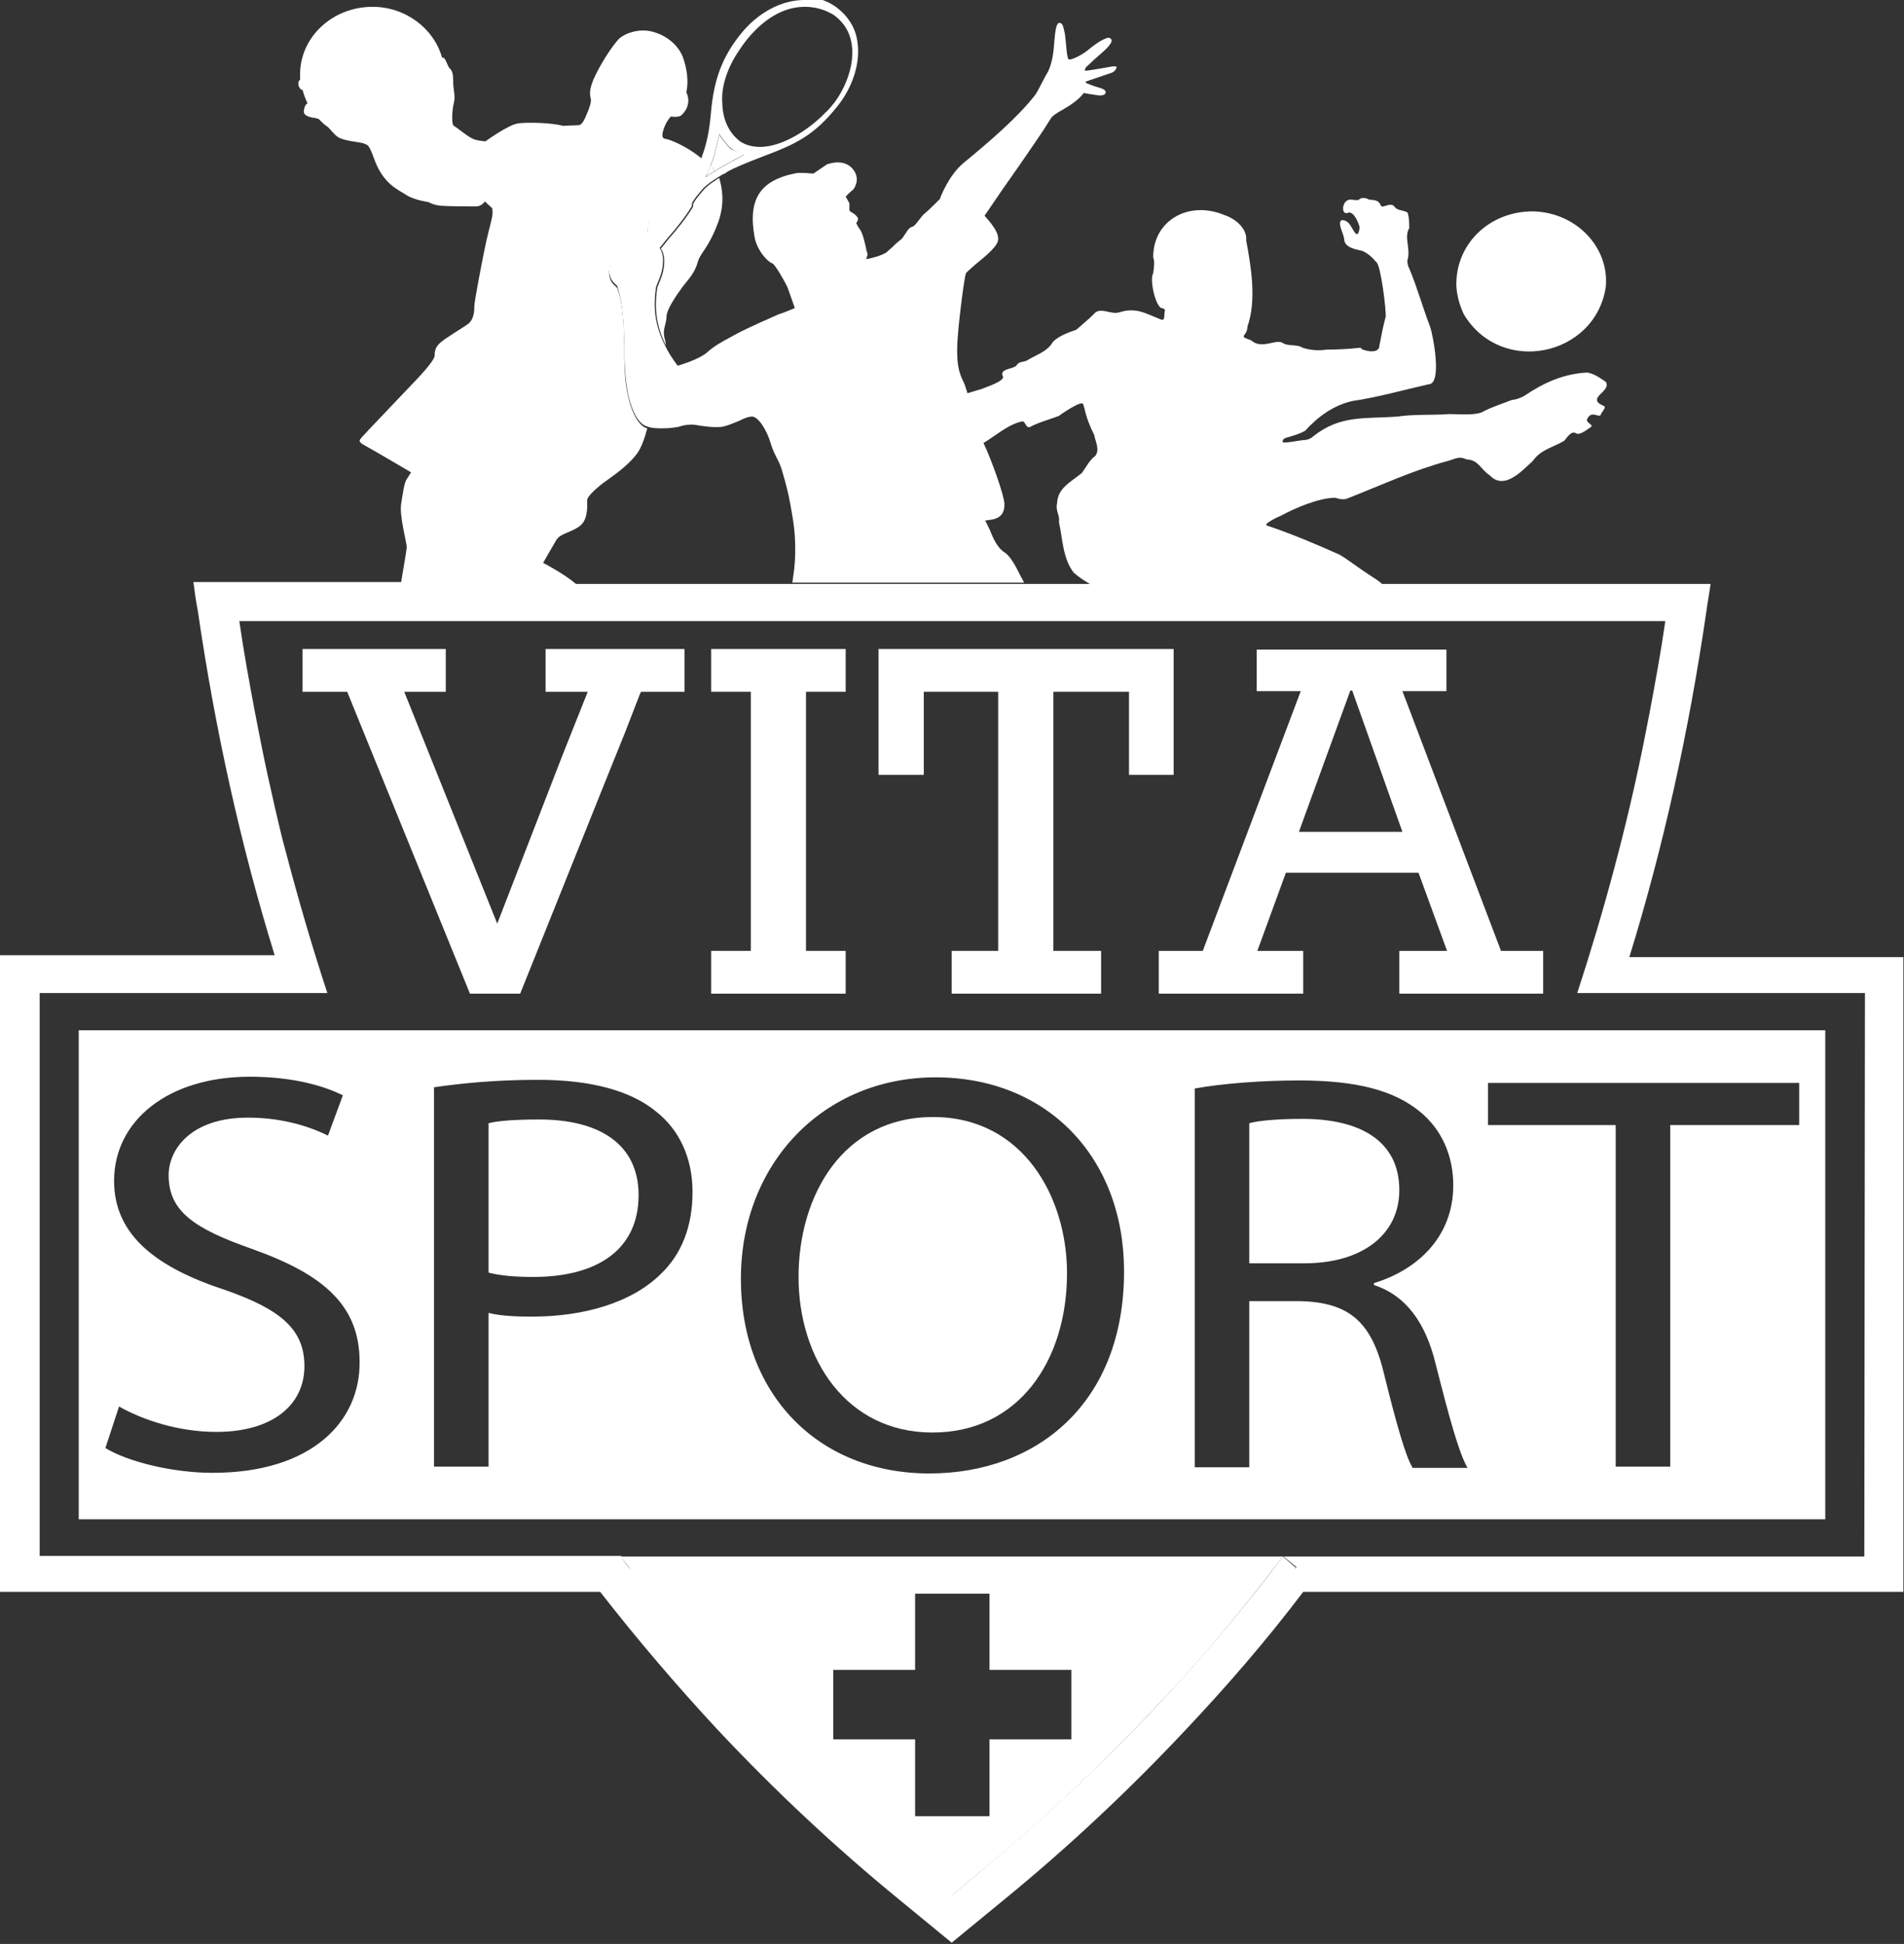 <?xml version="1.0" encoding="utf-8"?>
<!-- Generator: Adobe Illustrator 27.0.0, SVG Export Plug-In . SVG Version: 6.00 Build 0)  -->
<svg version="1.1" id="Capa_2_00000168107914221816769860000002170561823432237503_"
	 xmlns="http://www.w3.org/2000/svg" xmlns:xlink="http://www.w3.org/1999/xlink" x="0px" y="0px" viewBox="0 0 307.1 313.6"
	 style="enable-background:new 0 0 307.1 313.6;" xml:space="preserve">
<rect x="0" y="0" width="307.1" height="313.6" fill="#333333" stroke="none"/>
<style type="text/css">
	.st0{fill:#FFFFFF;}
</style>
<g id="Capa_1-2">
	<g>
		<path class="st0" d="M120.1,24.9c-0.9,0.5-3.1,1.6-4.8,2.7c-0.2-0.3-0.4-0.6-0.7-0.8c0.2-0.5,0.4-1.1,0.5-1.3
			c0.1-0.4,0.4-1.5,0.6-2.4c0.1-0.5,0.3-1.1,0.3-1.4c0.1,0.1,0.1,0.2,0.2,0.3c0.4,0.5,1,1.5,1.8,2.1
			C118.8,24.5,119.6,24.7,120.1,24.9z"/>
		<path class="st0" d="M115.3,27.6c-0.5,0.3-1,0.6-1.4,0.9c0.2-0.5,0.4-1.1,0.7-1.8C114.9,27,115.1,27.3,115.3,27.6z"/>
		<path class="st0" d="M115.9,35.7c-1.7,4.6-2.9,4.9-3.4,6.7c-0.5,1.8-1.7,2.9-2.5,4c-0.8,1.1-2.5,3.5-2.5,4.7s-0.7,2-0.3,3.5
			c0.1,0.4,0.2,0.8,0.2,1.1c-1.5-3-1.9-5.8-1.4-9.2c0-0.1,0.1-0.3,0.2-0.6c0.3-0.7,0.8-1.8,0.9-3.1c0.2-1.5-0.3-2.4-0.5-2.7
			c0.4-0.5,0.8-1,1.2-1.5c1.4-1.6,2.8-3.3,3.9-5.1c0.1-0.1,0.1-0.2,0.1-0.4c0-0.1,0-0.3,0.1-0.4c0.4-0.7,1.1-1.5,1.7-2.2
			c0.7-0.7,1.6-1.3,2.4-1.8C116.5,30.4,116.9,32.7,115.9,35.7L115.9,35.7z"/>
		<path class="st0" d="M259,46.3c-1.7,11.2-16.9,14.4-22.9,4.4c-0.7-1.5-1.1-3-1.2-4.5c-0.2-6.8,5.3-12.1,12.3-12.1
			C254.1,34.2,259.6,39.8,259,46.3z"/>
		<path class="st0" d="M179.7,10.7c-0.1,0-0.2,0-0.2,0c-0.6,0.1-3.8,0.7-4.4,0.7c-0.1,0-0.1,0-0.1,0c-0.1-0.1,0.1-0.4,0.1-0.4
			c0,0,0-0.1,0-0.1c0.1-0.1,0.8-0.7,1.4-1.3c0.8-0.7,1.6-1.4,1.9-1.7c0.7-0.7,0.9-1.1,0.9-1.4c0-0.1-0.1-0.2-0.2-0.3
			s-0.2-0.1-0.4-0.1c-0.1,0-0.2,0-0.3,0.1c-0.7,0.2-2,1.1-2.7,1.7c-0.9,0.8-2.6,1.7-3.2,1.7c0,0,0,0-0.1,0c-0.3-0.1-0.4-1.9-0.5-2.9
			c-0.1-0.7-0.1-1.2-0.2-1.5c-0.2-0.9-0.3-1.5-0.8-1.5h-0.1c-0.4,0.1-0.6,1-0.8,3.6c-0.1,1.7-0.5,3.5-1.1,4.5
			c-0.2,0.3-0.4,0.7-0.6,1.1c-0.5,0.9-1,2-1.4,2.5c-2.9,3.7-7.5,7.6-11.5,10.9c-2.3,1.9-3.7,5.4-3.8,5.8c-0.2,0.2-1.8,1.8-2.4,2.3
			c-0.3,0.2-0.6,0.6-0.9,1c-0.4,0.5-0.8,1.1-1.2,1.2c-0.4,0.1-0.7,0.5-1,1c-0.3,0.4-0.5,0.9-1,1.2c-0.5,0.4-0.8,0.7-1.1,1
			c-0.3,0.3-0.6,0.5-1,0.9c-0.7,0.5-2.5,1-3.3,1.1c0.1-0.3,0.3-0.7,0.2-1l-0.1-0.2c-0.2-1-0.6-2.9-1.1-3.6c-0.2-0.2-0.5-0.8-0.6-1
			c0.2-0.3,0.3-0.5,0.3-0.7c-0.1-0.4-0.5-0.7-0.8-0.9c-0.3-0.2-0.6-0.3-0.6-0.5l0-1.1l-0.6-1.1c0.2-0.2,0.9-0.9,1.2-1.1
			c0.4-0.5,1.2-2-0.2-3.5c-0.6-0.6-1.3-0.9-2.3-0.9c-0.9,0-1.6,0.3-1.7,0.3l-2.2,1.5c-0.2,0-1.1-0.1-1.8-0.1c-0.4,0-0.7,0-0.8,0
			c-6,1.1-8,4.2-6.9,10.3c0.4,2.3,2.2,4.1,2.9,4.3c0.4,0.2,1.7,2.4,2.4,3.8l1.2,3.4c-0.5,0.2-1.9,0.8-2.6,1
			c-0.7,0.3-4.8,2.1-6.7,3.1c-0.3,0.2-0.6,0.3-0.9,0.5c-1.5,0.8-2.8,1.5-3.9,2.5c-1.2,1.1-4.1,2-4.8,2.2c-0.9-1.2-1.6-2.3-2.1-3.4
			c-1.5-3-1.9-5.8-1.4-9.2c0-0.1,0.1-0.3,0.2-0.6c0.3-0.7,0.8-1.8,0.9-3.1c0.2-1.5-0.3-2.4-0.5-2.7c0.4-0.5,0.8-1,1.2-1.5
			c1.4-1.6,2.8-3.3,3.9-5.1c0.1-0.1,0.1-0.2,0.1-0.4c0-0.1,0-0.3,0.1-0.4c0.4-0.7,1.1-1.5,1.7-2.2c0.7-0.7,1.6-1.3,2.4-1.8
			c0.4-0.2,0.7-0.5,1.1-0.6c0.2-0.1,0.4-0.3,0.6-0.4c0.7-0.4,3-1.4,5.4-2.3c5.3-2,8.3-3.3,12.2-8.2c2.4-3,3.7-6.9,3.2-10.3
			c-0.3-2.4-1.6-4.3-3.5-5.7c-1-0.7-2.1-1.2-3.3-1.4C131,0,130.4,0,129.7,0c-3.7,0-7.6,2.1-10.4,5.7c-3.4,4.3-4.3,8.3-4.7,13.2
			c-0.2,2.1-0.6,4.3-1.4,6.4c-0.2,0.6-0.4,1.2-0.7,1.8c-0.6,1.3-2.5,4.2-2.8,4.6l-0.7,0.2l-2.7,3.2c-0.1-0.3-0.4-0.8-0.8-0.8
			c-0.1,0-0.2,0-0.3,0.1c-0.7,0.4-0.7,2.5-0.7,3l-0.5,0.7c-0.2-0.2-0.4-0.4-1-0.4c-0.1,0-0.2,0-0.3,0c-0.3,0-0.6,0.2-0.7,0.4
			c-0.3,0.4-0.3,0.9-0.3,1.2h-0.1c-0.3,0-0.7,0-1.1,0.4c-0.4,0.3-0.4,0.5-0.5,0.6c-0.1,0.1-0.1,0.2-0.3,0.3
			c-0.9,0.4-1.2,1.2-1.3,1.8c-0.5,2.2,0.4,3,0.9,3.5c0.2,0.1,0.3,0.3,0.3,0.4c0.9,2.9,1,6,1.1,9.3c0,2.7,0.1,5.4,0.6,8
			c0.4,1.8,1.2,4.2,2.6,5c0.2,0.1,0.3,0.2,0.5,0.2c0.7,0.3,1.7,0.3,2.4,0.3c1,0,1.9-0.1,2.3-0.2l0.2,0c0.6-0.2,1.3-0.4,2.2-0.4h0.1
			c0.4,0,0.9,0.1,1.5,0.2c0.7,0.1,1.6,0.2,2.4,0.2c0.4,0,0.8,0,1.2-0.1c0.9-0.2,1.7-0.6,2.5-0.9c0.8-0.4,1.5-0.7,2.1-0.7
			c1,0,2.4,2.2,3,4.3c0.3,1,0.6,1.6,0.9,2.2s0.6,1.1,0.9,2.1c0.6,2,1.1,3.9,1.4,5.7c0.3,1.7,0.6,3.3,0.7,5c0.1,1.8,0.1,3.5-0.1,5.3
			c-0.1,0.8-0.2,1.5-0.3,2.2h37.4c-0.2-0.3-0.3-0.6-0.5-0.9c-0.8-1.6-1.7-3.4-2.7-4c-1.1-0.7-1.8-2.2-2.3-3.5
			c-0.3-0.6-0.5-1.1-0.8-1.6c0.1,0,0.3-0.1,0.5-0.1c0.9-0.1,2.7-0.3,2.6-2.6c0-1.3-2.1-7.2-3.4-9.9c-0.2-0.4-0.3-0.7-0.5-0.9
			c-0.7-1-1.2-3.2-1.6-5.1c-0.2-0.7-0.3-1.4-0.5-2.1c-0.2-0.7-0.4-1.3-0.6-1.7c-0.8-1.6-1.1-3-1-6c0.1-2.8,1.1-10.8,1.4-11.5
			c0.1-0.2,0.8-0.8,1.6-1.5c1.6-1.3,3.7-3,3.6-4.1c0-1.4-1.8-3.2-2.2-3.7l2.8-4.1c0.9-1.3,1.9-2.7,2.8-4c1.7-2.5,3.5-5,5.1-7.6
			c0.2-0.4,1-0.9,1.9-1.4c1.2-0.7,2.6-1.6,3.4-2.7c0.4,0.1,1.8,0.3,2.5,0.4h0.1c0.6,0,0.9-0.2,0.9-0.4c0.1-0.2,0-0.4-0.2-0.5
			c-0.2-0.2-0.9-0.4-1.6-0.6c-0.5-0.2-1.1-0.4-1.3-0.5c-0.1-0.1-0.1-0.1-0.1-0.1c0-0.1,0.1-0.2,0.2-0.2c0,0,2.9-1,4.1-1.4
			c0.4-0.2,0.7-0.6,0.7-0.9C180.2,10.8,180,10.7,179.7,10.7L179.7,10.7z M119.1,8.3c1.4-2.2,5.2-7.2,10.7-7.2c1.4,0,2.8,0.3,4.1,1
			c0.7,0.3,1.2,0.8,1.7,1.3c3.2,3.4,1.9,9.1-0.9,13c-0.5,0.6-1,1.3-1.6,1.8c-2.6,2.7-6.9,5.5-10.5,5.5c-0.7,0-1.4-0.1-2-0.3
			c-0.6-0.2-1.2-0.5-1.6-0.9c-2.1-1.8-2.5-4.5-2.5-5.9C116.3,14,117.3,11,119.1,8.3L119.1,8.3z M114.6,26.7c0.2-0.5,0.4-1.1,0.5-1.3
			c0.1-0.4,0.4-1.5,0.6-2.4c0.1-0.5,0.3-1.1,0.3-1.4c0.1,0.1,0.1,0.2,0.2,0.3c0.4,0.5,1,1.5,1.8,2.1c0.7,0.5,1.6,0.8,2,1
			c-0.9,0.5-3.1,1.6-4.8,2.7c-0.5,0.3-1,0.6-1.4,0.9C114.1,28,114.4,27.3,114.6,26.7z"/>
		<path class="st0" d="M121.1,111.6L121.1,111.6c-0.1,0-0.2,0-0.3,0H121.1z"/>
		<path class="st0" d="M262.8,154.4c5.5-17.8,9.6-36.4,12.4-55.6c0.2-1.5,0.5-3.1,0.7-4.6h-53c-0.6-0.6-1.4-1-2.4-1.7
			c-1.4-0.9-2.9-2.1-4.4-3c-3.8-1.7-7.8-3.4-11.7-4.7c-0.9-0.2,2.1-1.6,2.2-1.6c2.2-1.2,6.1-2.9,8.8-2.9c0.5,0.2,1.1,0.3,1.7,0.2
			c5.4-2.1,10.7-4.6,16.3-6.1c1.2-0.3,1.9-0.9,3.1-0.3c2,0.1,2.2,1.5,3.8,2.6c2.4,2.5,5.3-0.9,6.9-2.3c1.3-1.9,3.3-2.2,5.1-3.3
			c0.4-0.4,1.1-1.7,1.9-1.2c0.6,0.4,1.9-0.7,2.4-1c0.5-0.4-0.9-0.7-0.6-1.3c0.7-1.5,1.9-0.1,2.2-0.7c0-0.3,1-1.2,0.5-1.4
			c-3.1-1.3,1.3-2.3,0.3-3.9c-0.9-0.6-1.8-1.3-3-1.5c-3.9,0.2-7.1,1.7-10.2,3.8c-0.6,0.3-1.3,0.6-1.9,0.6c-1.5,0.6-3.1,1.1-4.5,1.8
			c-1.1,0.8-4.1,0.5-5.6,0.5c-2.7,0.2-5.7,0-8.4,0.4c-5.3,0.4-9.2-0.3-13.6,3.2c-0.4,0.4-1,0.6-1.6,0.6c-0.3,0-3.3,0.6-3.3,0.3
			c-0.1-0.4,0.3-0.6,0.6-0.7c1.1-0.3,2.1-0.6,3-1.1c2-2.2,4.5-4.1,7.6-4.8c4.1-0.6,8.3-1.8,12.3-2.7c2.3,0,0.7-8,0.3-9.2
			c-1.2-3.1-2.1-6.4-3.4-9.5c-0.2-0.3-0.3-0.8-0.3-1.3c0.6-1.8-0.6-3.7,0.3-5.2c0-0.8,0-1.5-0.2-2.3c0-0.6-1.8-0.4-2.2-1.2
			c-0.7-0.8-2,0.5-2.2-0.2c-0.4-0.9-1.1-0.8-1.9-0.9c-0.5-0.3-1.2-0.4-1.6,0c-0.3,0.2-0.9,0-1.4,0c-1.4,0-1.6,2.7-0.3,2.1
			c0.9-0.2,1.7,1.8,1.8,2.4c-0.3,2.4-1.1,0.1-1.6-0.5c-0.2-0.4-1.2-1-1.5-0.5c-0.3,0.7,0.5,2,0.6,2.8c0,1.5,1.9,1.7,3,2
			c1,0.5,1.5,1,2.2,1.8c0.7,0.4,1.6,7.7,1.5,8.8c-0.4,1.5-0.7,3-1,4.6c0,1.4-2.1,1-2.9,0.6c0-0.1-0.1-0.2-0.2-0.2
			c-1.8,0.2-3.6,0.3-5.4,0.3c-1.3,0.2-2.7,0.1-3.9-0.3c-0.9-0.6-2.1-0.2-3.1-0.7c-1-0.9-3.5,1.1-5.2-0.5c-2.3-0.8-0.6-0.5-0.6-2.2
			c1.5-4.2,0.6-9.7-0.2-13.9c0.2-1.9-1.7-3.5-3.5-4.1c-5.7-2.4-11.5,0.8-11.5,6.8c0.3,0.8,0.1,1.8,0,2.6c-0.6,0.9,0.3,5.1,1.3,5.6
			c0.2,0,0.6,0.1,0.6,0.4c-0.2,0.5,0.1,1.5-0.5,1.5c-2.6-1-4.1-2.1-6.9-1.2c-1.4,0.4-3.1-1-4.1,0.3c-0.9,0.9-1.8,1.6-2.8,2.5
			c-1.2,0.4-3.4,1.2-4,2.3c-0.8,1.2-2.5,1.8-3.7,2.5c-0.6,0.5-1.5,0.2-1.9,0.9c-0.4,0.7-3,0.5-2.2,1.9c0,0.8-2.9,1.7-3.6,2
			c-0.8,0.2-1.6,0.5-2.4,0.7c0.2,0.6,0.3,1.3,0.5,2.1c0.5,1.9,1,4,1.6,5.1c0.1,0.2,0.3,0.5,0.5,0.9c2.1-1.2,4.1-3.1,6.4-3.6
			c0.6-0.2,0.6,1.1,1.3,0.9c1.5-0.8,3.1-1.2,4.7-1.8c0.2-0.2,3.7-2.6,3.9-1.9c0.1,0.2,0.1,0.4,0.2,0.6c0.3,1.5,0.9,3,1.6,4.4
			c0.2,1.1,0.9,2.3,0.2,3.3c-1.1,0.9-1.4,1.7-2.2,2.8c-1.8,1.5-3.9,2.4-4,4.9c-0.3,1.2,0.5,2,0.3,3c0.6,2.7,0.6,5.9,2.4,8.2
			c0.8,0.7,1.7,1.3,2.6,1.8H92.9c-2-1.7-5.3-3.4-5.3-3.4s1.6-2.8,2.2-3.8c0.7-1,2.7-1.2,3.9-2.3c1.2-1.1,1-3.3,1-4s1.9-2.3,2.9-3
			c0.9-0.7,3.6-2.4,5.2-4.6c0.7-1,1.2-2.5,1.6-4c-0.2-0.1-0.4-0.1-0.5-0.2c-1.4-0.9-2.2-3.2-2.6-5c-0.6-2.6-0.6-5.4-0.6-8
			c-0.1-3.3-0.1-6.4-1.1-9.3c0-0.1-0.2-0.3-0.3-0.4c-0.6-0.5-1.4-1.4-0.9-3.5c0.2-0.7,0.4-1.4,1.3-1.8c0.2-0.1,0.2-0.1,0.3-0.3
			c0-0.2,0.1-0.3,0.5-0.6c0.4-0.3,0.8-0.4,1.1-0.4h0.1c0-0.3,0-0.8,0.3-1.2c0.2-0.2,0.4-0.4,0.7-0.4c0.1,0,0.2,0,0.3,0
			c0.6,0,0.8,0.2,1,0.4l0.5-0.7c0-0.5,0-2.7,0.7-3c0.1-0.1,0.2-0.1,0.3-0.1c0.4,0,0.7,0.5,0.8,0.8l2.7-3.2l0.7-0.2
			c0.3-0.4,2.2-3.3,2.8-4.6c0.3-0.6,0.5-1.2,0.7-1.8c-2.5-2.1-5.4-3.2-5.9-3.2c-0.7-0.1-0.5-1-0.1-2c0.4-1,1-1.6,1-1.6
			s1.2,0.2,1.7-0.2c1.9-1.8,0.8-3.7,0.8-3.7c0.4-1.8,0.1-3.9-0.6-5.8c-0.8-1.9-2.6-3.4-4.9-4c-2.3-0.6-4.7,0.4-5.5,1.3
			s-2.3,3-3.6,5.6c-1.3,2.6-0.9,3.5-0.8,4c0.1,0.5-0.3,1.6-0.7,2.5c-0.4,1-0.8,1.7-1.3,1.7s-2.5,0.1-2.5,0.1
			c-1.8-0.5-5.6-0.6-7.2-0.4c-1.6,0.2-5.3,2.9-5.3,2.9s-1.6-0.1-2.2-0.5c-0.7-0.3-2.5-1.8-2.9-2c-0.4-0.2-0.3-2.5,0-3.7
			c0.3-1.1-0.1-2.1-0.1-3.3s-0.1-1.8-0.5-2.2c-0.4-0.3-0.7-1.7-1.1-1.8c-0.1,0-0.1,0-0.2,0C70,4.6,65.4,1.1,60.1,1.1
			c-6.5,0-11.7,4.9-11.7,10.9c0,0.3,0,0.6,0,0.9c0,0,0,0,0,0c-0.5,0.2-0.3,1.4,0.3,1.6c0,0,0,0,0.1,0c0.2,0.8,0.5,1.5,0.8,2.2
			l-0.3,0.2c0,0-0.3,0.6-0.3,1.1s0.5,0.8,1.5,1c0.3,0,0.6,0.1,0.9,0.2c0.5,0.5,1,1,1.5,1.3c0.5,0.5,1,1.2,1.6,1.6
			c1,0.7,3.8,0.8,4.3,1.1c0.5,0.2,0.7,0.1,1.5,2.3c1.5,4.3,4,5.1,5.3,6c1.3,0.8,3.5,1.1,3.5,1.1s0.8,0.5,2.1,0.6
			c1.3,0.1,4.7,0.1,5.6,0.1s1.4-0.8,1.4-0.8l1.2,1.1c0,0,0.1,0.7,0,1.3s-0.9,3.5-1.3,5.6c-0.4,2-1.6,8.1-1.6,9s-0.1,2.2-1.2,2.9
			c-1,0.7-3.4,2.1-4.3,2.9c-0.9,0.8-0.9,1.6-0.9,2.1c0,0.5-1.2,2-2.6,3.5c-1.4,1.5-8.7,9.1-9.1,9.6c-0.4,0.5-0.8,0.7,0.5,1.4
			c1.3,0.7,7.4,4.3,7.4,4.3s-0.3,0.5-0.7,1.1c-0.4,0.6-0.6,2.1-0.9,4s0.9,6.3,0.9,6.9s-0.6,3.8-0.9,5.7H31.2
			c0.2,1.6,0.4,3.1,0.7,4.6c2.8,19.2,6.9,37.8,12.4,55.6H0v102.7h96.8c6,7.7,12.4,15.2,19,22.3c9.1,9.7,18.9,18.9,29.3,27.4l8.4,6.9
			l8.4-6.9c10.4-8.5,20.2-17.7,29.3-27.4c6.7-7.1,13.1-14.5,19-22.3h96.8V154.4H262.8L262.8,154.4z M300.7,251.1H207l2.1,1.7
			l-0.2,0.3h-3.5c-5.9,7.7-12.3,15.2-18.9,22.2c-8.9,9.5-18.6,18.5-28.7,26.9l-4.2,3.5l-4.2-3.5c-10.2-8.4-19.9-17.4-28.7-26.9
			c-6.7-7-13-14.5-18.9-22.2h-0.8l-0.8-2.1H6.4v-90.8h46.4c-2.4-7.3-4.6-14.8-6.6-22.4c-0.7-2.5-1.3-5.1-1.9-7.7
			c-0.8-3.5-1.6-7.1-2.3-10.7c-0.3-1.5-0.6-3.1-0.9-4.6c-0.9-4.8-1.8-9.7-2.5-14.6h230c-0.7,4.9-1.6,9.8-2.5,14.6
			c-0.3,1.5-0.6,3.1-0.9,4.6c-2.8,14-6.5,27.6-10.8,40.8h46.4L300.7,251.1L300.7,251.1z"/>
		<path class="st0" d="M12.7,166.2v78.9h281.7v-78.9L12.7,166.2L12.7,166.2z M34.3,237.6c-6.5,0-13.7-1.8-17.3-4l2.2-6.7
			c3.9,2.2,9.6,4.1,15.7,4.1c9,0,14.2-4.3,14.2-10.6c0-5.8-3.6-9.1-12.8-12.3c-11-3.6-17.9-8.8-17.9-17.6c0-9.7,8.7-16.8,21.9-16.8
			c7,0,12,1.5,15,3l-2.4,6.5c-2.2-1.1-6.7-2.9-12.9-2.9c-9.2,0-12.8,5.1-12.8,9.3c0,5.8,4.1,8.6,13.5,11.9
			c11.5,4.1,17.3,9.1,17.3,18.2C58.1,229.3,50.3,237.6,34.3,237.6L34.3,237.6z M106.5,205.6c-4.6,4.5-12.2,6.8-20.7,6.8
			c-2.6,0-5-0.1-7-0.6v24.8H70v-61.2c4.2-0.6,9.7-1.2,16.8-1.2c8.6,0,15,1.8,19,5.1c3.7,2.9,5.9,7.4,5.9,13S109.9,202.4,106.5,205.6
			L106.5,205.6z M149.9,237.7c-17.9,0-30.4-12.7-30.4-31.4s13.4-32.5,31.4-32.5s30.4,12.9,30.4,31.3
			C181.3,226.4,167.2,237.7,149.9,237.7L149.9,237.7z M227.8,236.7c-1.1-1.8-2.6-7.1-4.5-14.8c-2-8.6-5.6-11.8-13.6-12h-8.2v26.8
			h-8.8v-61.1c4.4-0.8,10.8-1.3,16.8-1.3c9.3,0,15.4,1.6,19.6,5.1c3.4,2.8,5.3,7,5.3,11.8c0,8.2-5.6,13.6-12.8,15.8v0.3
			c5.2,1.7,8.3,6.1,9.9,12.5c2.2,8.7,3.8,14.6,5.2,17H227.8z M290.1,181.5h-20.7v55.1h-8.8v-55.1h-20.6v-6.8h50.2V181.5z"/>
		<path class="st0" d="M103,192.8c0,8.6-6.4,13.2-17,13.2c-2.9,0-5.3-0.2-7.2-0.7v-24.1c1.5-0.4,4.4-0.6,8.2-0.6
			C96.7,180.6,103,184.6,103,192.8L103,192.8z"/>
		<path class="st0" d="M172.1,205.4c0,14.1-7.8,25.7-21.7,25.7s-21.6-11.9-21.6-25.1s7.2-25.8,21.7-25.8S172.1,193.1,172.1,205.4z"
			/>
		<path class="st0" d="M225.7,192c0,7.1-5.9,11.8-15.3,11.8h-8.9v-22.6c1.4-0.4,4.4-0.7,8.6-0.7C219.3,180.5,225.7,184,225.7,192
			L225.7,192z"/>
		<path class="st0" d="M100.1,251.1c0.5,0.7,1.1,1.4,1.6,2.1c5.9,7.7,12.3,15.2,18.9,22.2c8.9,9.5,18.5,18.5,28.7,26.9l4.2,3.5
			l4.2-3.5c10.2-8.4,19.8-17.4,28.7-26.9c6.7-7,13-14.5,18.9-22.2c0.6-0.7,1.1-1.4,1.6-2.1L100.1,251.1L100.1,251.1z M172.8,280.6
			h-13.2V293h-12v-12.4h-13.2v-11.2h13.2v-12.3h12v12.3h13.2V280.6z"/>
		<path class="st0" d="M101.7,253.2h-0.8l-0.8-2.1C100.6,251.8,101.1,252.5,101.7,253.2z"/>
		<path class="st0" d="M209,252.9l-0.2,0.3h-3.5c0.6-0.7,1.1-1.4,1.6-2.1L209,252.9L209,252.9z"/>
		<path class="st0" d="M242.1,153.4l-15.9-41.9h7.1v-6.7h-30.6v6.7h7.1l-15.8,41.9h-7.1v6.9h23.3v-6.9h-7.4l4.6-12.6h21.4l4.6,12.6
			h-7.7v6.9h23.2v-6.9H242.1L242.1,153.4z M209.5,134.2l8.3-22.8h0.3l8.1,22.8H209.5L209.5,134.2z"/>
		<polygon class="st0" points="189.3,104.7 189.3,125 182.1,125 182.1,111.6 169.9,111.6 169.9,153.4 177.6,153.4 177.6,160.3 
			153.5,160.3 153.5,153.4 161,153.4 161,111.6 149,111.6 149,125 141.7,125 141.7,104.7 		"/>
		<polygon class="st0" points="130,111.6 130,153.4 136.4,153.4 136.4,160.3 114.7,160.3 114.7,153.4 121.1,153.4 121.1,111.6 
			114.7,111.6 114.7,104.7 136.4,104.7 136.4,111.6 		"/>
		<polygon class="st0" points="110.4,104.7 110.4,111.6 103.4,111.6 103.2,112 100.8,118.2 98.3,124.4 98.3,124.4 83.9,160.3 
			75.8,160.3 56,111.6 48.8,111.6 48.8,104.7 71.9,104.7 71.9,111.6 65.2,111.6 80.2,149 90.7,121.9 94,113.6 94.8,111.6 88,111.6 
			88,104.7 		"/>
	</g>
</g>
</svg>
